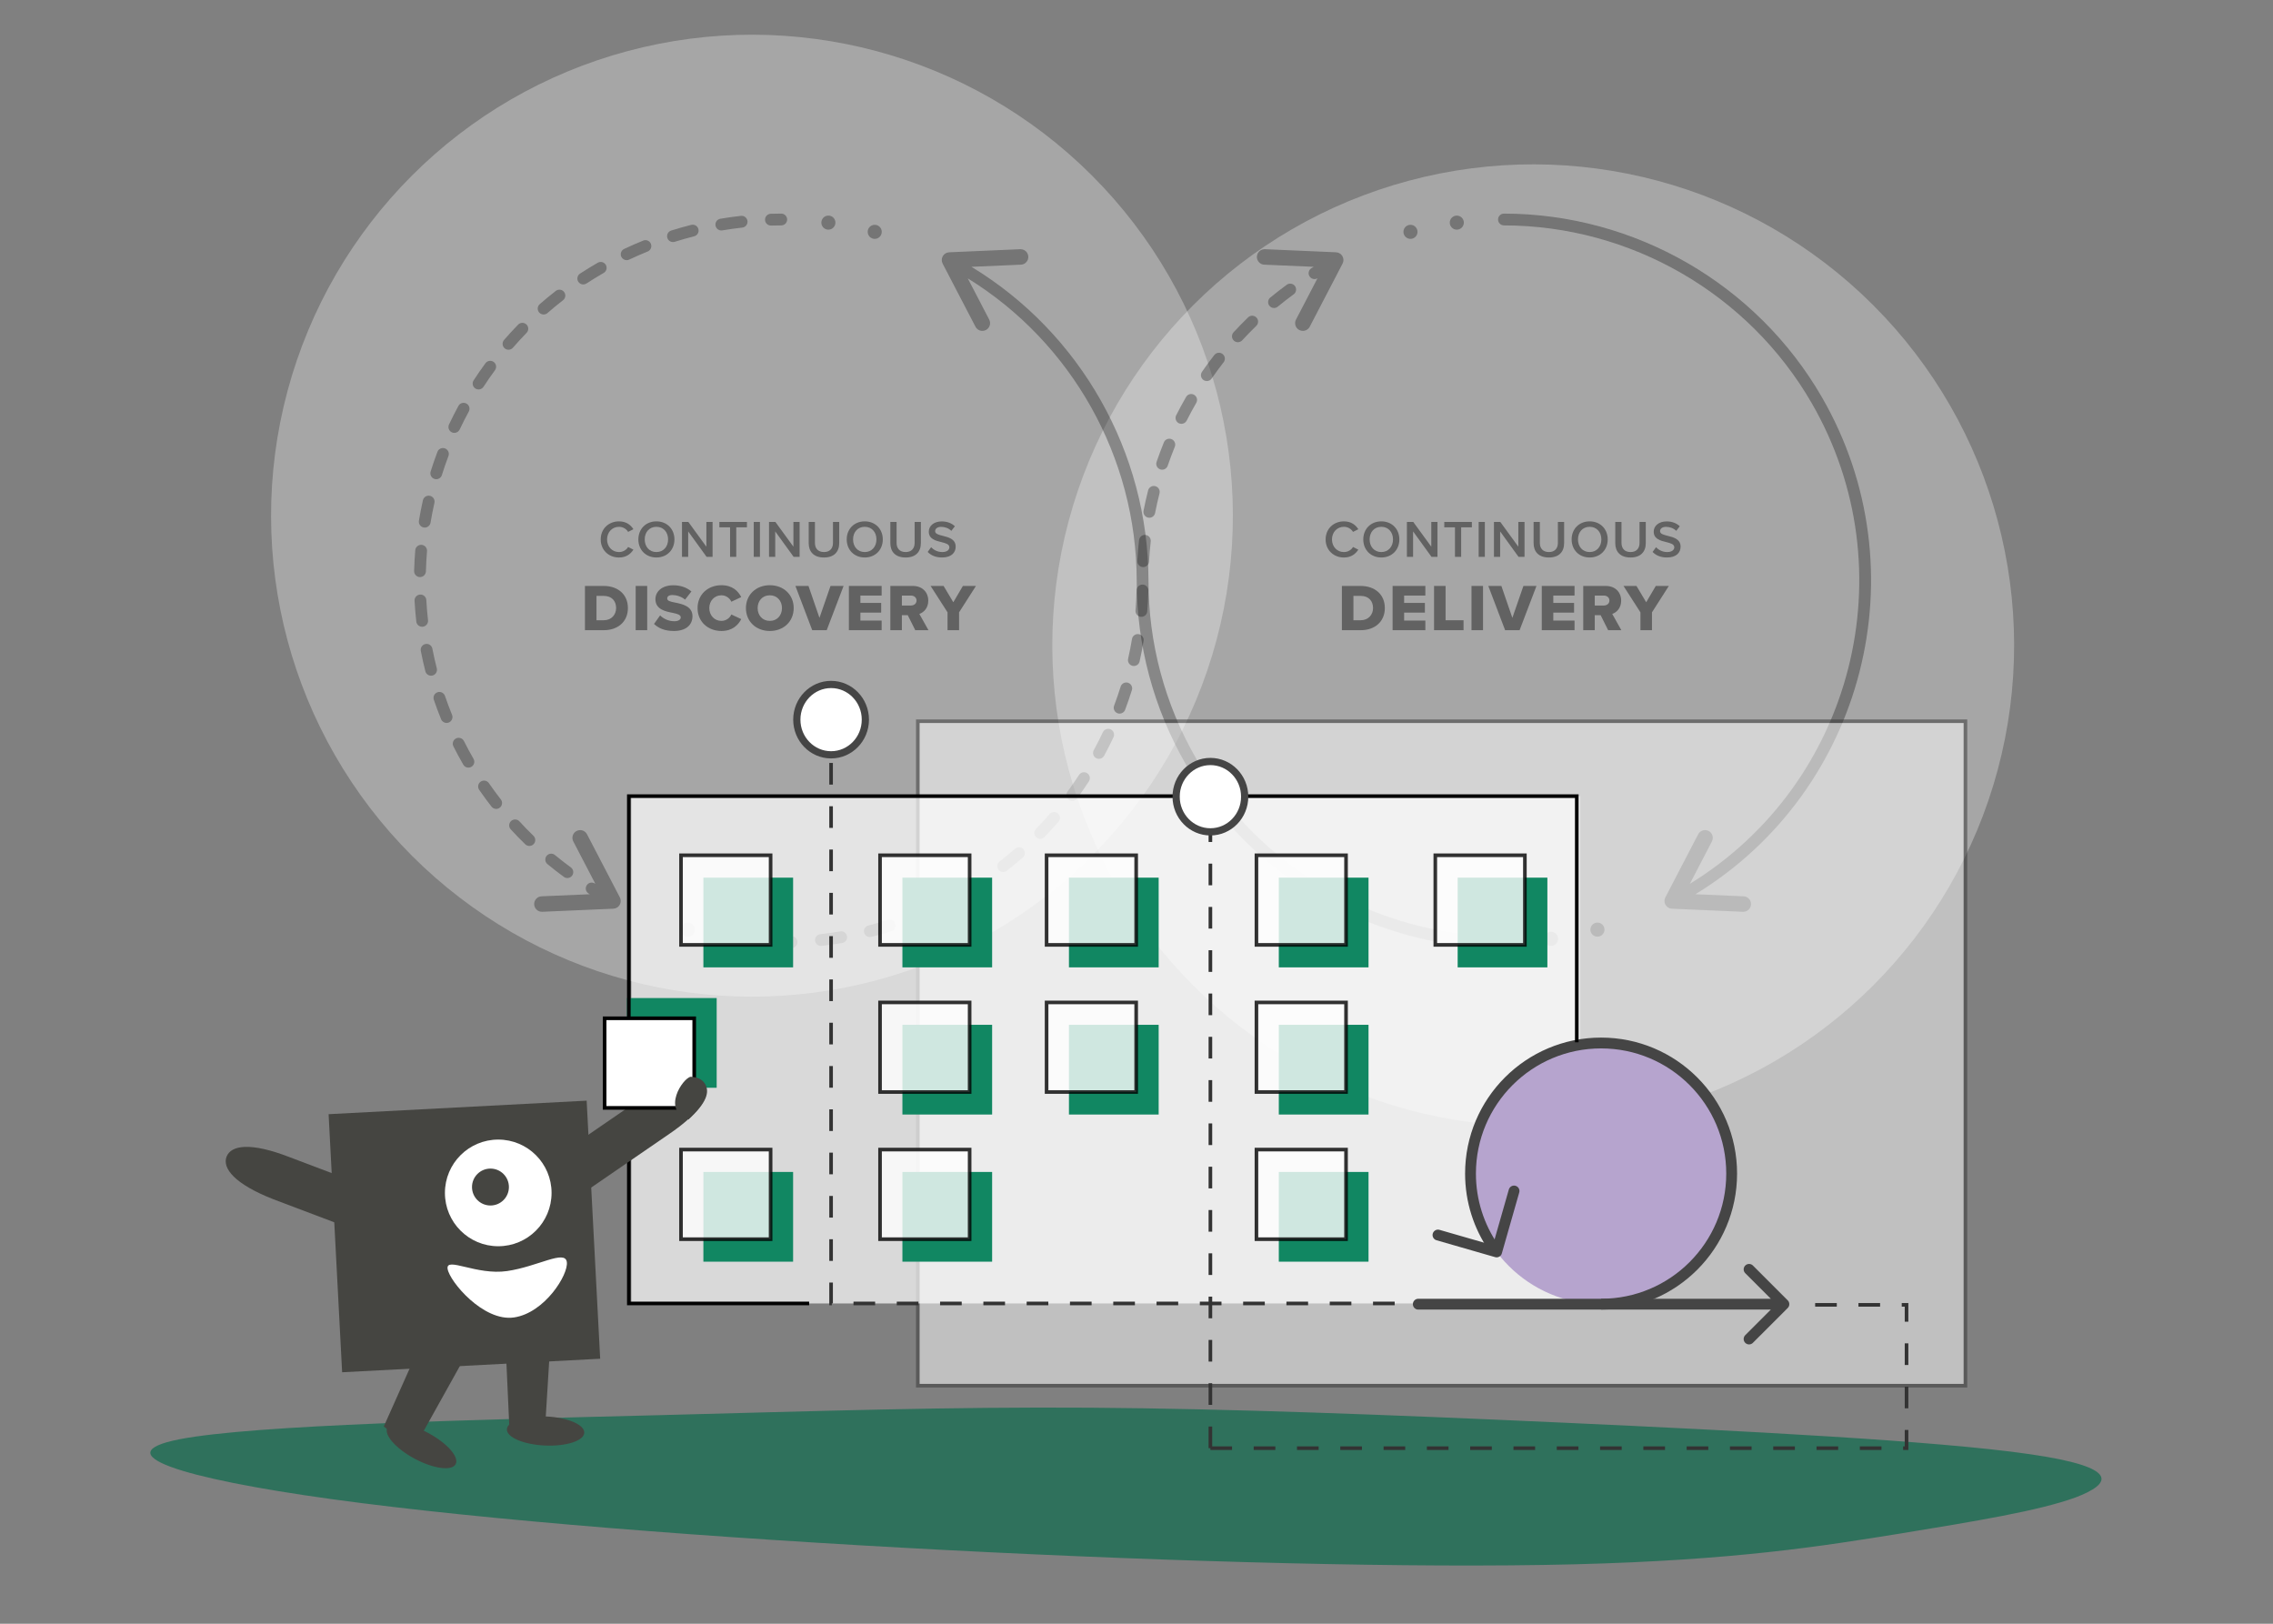 <?xml version="1.0" encoding="UTF-8"?><svg xmlns="http://www.w3.org/2000/svg" viewBox="0 0 630 450"><rect x="0" y="0" width="630" height="450" fill="#808080" stroke="none"/><defs><style>.d,.e,.f,.g,.h{stroke-miterlimit:10;}.d,.e,.g,.i{fill:none;}.d,.j,.i{stroke:#454545;}.d,.i{stroke-width:3px;}.e{stroke:#333;stroke-dasharray:0 0 6 6;}.k,.j,.f,.h,.l,.m{fill:#fff;}.n{fill:#b6a4ce;}.o{fill:#333;}.p{fill:#118762;}.q{fill:#454541;}.r{fill:#626262;}.j{stroke-miterlimit:80;stroke-width:2px;}.f,.g,.h{stroke:#000;}.s{opacity:.3;}.t{opacity:.5;}.h{opacity:.8;}.i{stroke-linecap:round;stroke-linejoin:round;}.u{fill:#0e6c4e;}.u,.l{opacity:.7;}.m{opacity:.3;}</style></defs><g id="a"><circle class="m" cx="208.424" cy="142.913" r="133.292" transform="translate(-40.009 189.236) rotate(-45)"/><circle class="m" cx="424.957" cy="178.841" r="133.292" transform="translate(-1.993 352.871) rotate(-45)"/><g class="s"><path d="M227.528,262.155c-.821,0-1.528-.617-1.62-1.452-.1-.896,.545-1.704,1.442-1.804,1.846-.206,3.708-.467,5.534-.774,.888-.155,1.732,.449,1.882,1.338,.151,.889-.449,1.732-1.338,1.882-1.887,.319-3.809,.588-5.716,.8-.061,.007-.123,.01-.183,.01Zm13.565-2.459c-.73,0-1.395-.492-1.582-1.232-.222-.875,.308-1.763,1.182-1.984,1.801-.456,3.61-.969,5.377-1.523,.863-.27,1.777,.209,2.047,1.069,.27,.86-.209,1.777-1.069,2.047-1.825,.573-3.694,1.102-5.553,1.573-.135,.034-.27,.05-.402,.05Zm13.102-4.287c-.646,0-1.257-.386-1.514-1.021-.339-.836,.065-1.788,.9-2.127,1.725-.699,3.447-1.454,5.118-2.243,.817-.383,1.789-.037,2.175,.779s.036,1.789-.779,2.175c-1.727,.816-3.506,1.595-5.287,2.317-.201,.081-.408,.12-.612,.12Zm12.394-6.041c-.565,0-1.115-.293-1.417-.819-.45-.781-.181-1.78,.601-2.23,1.602-.922,3.203-1.905,4.761-2.923,.756-.494,1.767-.282,2.261,.473s.282,1.767-.473,2.261c-1.609,1.053-3.265,2.069-4.92,3.021-.257,.148-.537,.218-.813,.218Zm11.444-7.687c-.486,0-.968-.217-1.29-.631-.553-.712-.425-1.738,.287-2.292,1.466-1.139,2.917-2.335,4.313-3.553,.679-.594,1.713-.524,2.304,.156,.594,.679,.524,1.711-.156,2.304-1.443,1.26-2.942,2.496-4.456,3.673-.298,.231-.651,.344-1.002,.344Zm10.275-9.198c-.41,0-.821-.153-1.138-.462-.647-.628-.662-1.663-.033-2.309,1.293-1.33,2.564-2.715,3.778-4.116,.591-.683,1.623-.754,2.304-.165,.682,.591,.755,1.623,.165,2.304-1.256,1.449-2.569,2.88-3.904,4.254-.321,.329-.746,.495-1.171,.495Zm8.903-10.531c-.335,0-.674-.103-.965-.317-.727-.533-.884-1.556-.35-2.283,1.092-1.486,2.16-3.033,3.176-4.596,.493-.756,1.503-.97,2.26-.478,.756,.492,.97,1.503,.478,2.26-1.049,1.613-2.154,3.211-3.281,4.747-.32,.436-.816,.667-1.318,.667Zm7.376-11.643c-.263,0-.53-.063-.777-.198-.793-.43-1.088-1.421-.657-2.214,.884-1.629,1.733-3.306,2.525-4.984,.384-.817,1.36-1.163,2.174-.78,.816,.385,1.165,1.358,.78,2.174-.817,1.733-1.695,3.465-2.608,5.147-.296,.545-.857,.855-1.437,.855Zm5.73-12.533c-.191,0-.386-.034-.576-.105-.844-.318-1.27-1.26-.953-2.104,.653-1.734,1.265-3.51,1.817-5.28,.27-.861,1.188-1.34,2.046-1.072,.86,.27,1.341,1.185,1.072,2.046-.572,1.829-1.203,3.665-1.878,5.457-.246,.654-.868,1.058-1.529,1.058Zm3.951-13.204c-.119,0-.239-.013-.36-.04-.88-.198-1.432-1.072-1.234-1.952,.406-1.801,.766-3.646,1.07-5.482,.148-.889,.98-1.49,1.878-1.344,.89,.148,1.491,.988,1.344,1.878-.314,1.897-.686,3.803-1.105,5.665-.171,.759-.845,1.274-1.592,1.274Zm2.086-13.625c-.045,0-.09-.002-.136-.006-.899-.074-1.567-.863-1.493-1.762,.152-1.846,.254-3.722,.302-5.578,.022-.902,.75-1.618,1.675-1.591,.901,.024,1.613,.773,1.59,1.675-.049,1.917-.154,3.856-.312,5.764-.07,.853-.785,1.498-1.626,1.498Zm.494-13.782c-.03,0-.061,0-.092-.002-.9-.05-1.59-.82-1.541-1.721,.105-1.907,.268-3.842,.482-5.752,.1-.896,.913-1.541,1.805-1.44,.896,.1,1.541,.909,1.44,1.805-.207,1.848-.364,3.722-.467,5.567-.048,.87-.769,1.543-1.629,1.543Zm1.705-13.677c-.104,0-.209-.01-.314-.031-.885-.173-1.463-1.03-1.29-1.916,.368-1.883,.793-3.778,1.264-5.631,.222-.874,1.107-1.402,1.986-1.181,.874,.222,1.403,1.111,1.18,1.985-.456,1.794-.868,3.629-1.224,5.453-.152,.78-.836,1.321-1.601,1.321Zm3.556-13.317c-.175,0-.353-.028-.529-.088-.853-.292-1.309-1.22-1.017-2.074,.62-1.813,1.301-3.632,2.022-5.407,.339-.835,1.293-1.239,2.128-.898,.836,.34,1.238,1.292,.898,2.128-.699,1.718-1.356,3.478-1.957,5.234-.232,.678-.866,1.105-1.545,1.105Zm5.344-12.708c-.247,0-.498-.056-.734-.175-.805-.406-1.129-1.388-.723-2.193,.864-1.715,1.787-3.423,2.742-5.079,.451-.781,1.447-1.05,2.231-.598,.781,.451,1.049,1.45,.598,2.231-.926,1.602-1.818,3.256-2.655,4.916-.287,.57-.863,.899-1.46,.899Zm7.037-11.855c-.321,0-.644-.094-.927-.29-.742-.513-.927-1.53-.415-2.272,1.093-1.58,2.243-3.146,3.418-4.653,.554-.711,1.581-.838,2.292-.284,.711,.555,.839,1.581,.284,2.292-1.136,1.459-2.249,2.974-3.306,4.504-.317,.458-.827,.704-1.345,.704Zm8.608-10.772c-.395,0-.791-.142-1.104-.431-.664-.61-.707-1.644-.097-2.307,1.297-1.41,2.651-2.802,4.029-4.137,.648-.627,1.683-.612,2.309,.036,.628,.648,.612,1.681-.035,2.309-1.333,1.292-2.644,2.639-3.898,4.002-.322,.35-.762,.528-1.203,.528Zm10.018-9.478c-.471,0-.939-.203-1.262-.595-.573-.696-.474-1.726,.222-2.299,1.478-1.216,3.012-2.407,4.56-3.54,.727-.534,1.75-.374,2.282,.353,.533,.728,.374,1.75-.354,2.282-1.498,1.096-2.982,2.249-4.411,3.426-.305,.25-.672,.372-1.037,.372Z"/><path d="M216.535,262.77c-.901,0-1.632-.73-1.633-1.632,0-.902,.73-1.634,1.632-1.635,.939,0,1.875-.015,2.812-.042,.907-.035,1.655,.683,1.68,1.585,.026,.902-.683,1.654-1.585,1.68-.967,.029-1.935,.043-2.904,.044h-.002Z"/></g><path class="s" d="M504.983,110.099c-18.108-31.362-51.878-50.866-88.136-50.9h-.002c-.901,0-1.632,.73-1.633,1.632,0,.902,.73,1.634,1.632,1.635,35.095,.033,67.784,18.911,85.31,49.266,26.715,46.271,11.496,105.444-33.787,133.21l6.118-11.755c.264-.508,.315-1.088,.143-1.635-.172-.547-.547-.993-1.055-1.257-.303-.157-.643-.24-.984-.24-.804,0-1.534,.441-1.905,1.151l-9.106,17.496c-.34,.654-.323,1.424,.045,2.062,.368,.638,1.027,1.037,1.763,1.07l19.704,.854,.092,.002c.376,0,.746-.099,1.071-.287,.637-.368,1.037-1.026,1.07-1.761,.026-.573-.174-1.121-.562-1.544-.387-.422-.915-.668-1.487-.693l-13.364-.579c46.912-28.644,62.705-89.866,35.073-137.727Z"/><path class="s" d="M372.069,70.99c-.368-.638-1.027-1.037-1.763-1.07l-19.704-.854-.092-.002c-.376,0-.746,.099-1.071,.287-.636,.368-1.037,1.026-1.07,1.761-.026,.573,.174,1.121,.562,1.544,.387,.422,.915,.668,1.487,.693l13.705,.593c-.212,.128-.428,.251-.639,.381-.768,.473-1.008,1.478-.535,2.247,.308,.502,.844,.778,1.392,.778,.281,0,.566-.077,.824-.229l-5.958,11.447c-.264,.508-.315,1.088-.143,1.635,.172,.547,.547,.993,1.055,1.257,.303,.157,.643,.24,.984,.24,.804,0,1.534-.441,1.905-1.151l9.106-17.496c.34-.654,.323-1.424-.045-2.062Z"/><circle class="s" cx="390.937" cy="64.252" r="1.948"/><circle class="s" cx="403.779" cy="61.698" r="1.948"/><circle class="s" cx="442.754" cy="257.635" r="1.948"/><circle class="s" cx="429.911" cy="260.189" r="1.948"/><g class="s"><path d="M162.698,231.207c-.371-.71-1.101-1.151-1.905-1.151-.341,0-.681,.083-.984,.24-.508,.264-.883,.71-1.055,1.257-.172,.546-.121,1.126,.143,1.635l6.117,11.752c-.054-.033-.11-.065-.164-.098-.767-.474-1.774-.234-2.246,.535-.473,.768-.234,1.774,.535,2.246,.112,.069,.227,.134,.339,.202l-13.37,.579c-.572,.025-1.1,.271-1.487,.693-.388,.422-.587,.97-.562,1.544,.034,.735,.434,1.394,1.07,1.761,.325,.188,.696,.287,1.071,.287l.092-.002,19.704-.854c.736-.032,1.395-.432,1.763-1.07,.368-.638,.385-1.408,.046-2.062l-9.106-17.496Z"/><path d="M117.455,146.188c.091,.015,.18,.022,.269,.022,.785,0,1.477-.567,1.609-1.366,.304-1.831,.664-3.674,1.072-5.48,.199-.88-.354-1.754-1.234-1.953-.88-.197-1.754,.354-1.953,1.234-.421,1.867-.793,3.773-1.107,5.665-.148,.89,.454,1.731,1.344,1.878Z"/><path d="M116.371,159.929c.015,0,.03,0,.044,0,.882,0,1.608-.703,1.632-1.59,.049-1.855,.152-3.732,.305-5.578,.075-.899-.593-1.688-1.492-1.763-.903-.078-1.689,.593-1.763,1.492-.159,1.907-.264,3.846-.314,5.763-.024,.902,.688,1.652,1.589,1.675Z"/><path d="M205.374,59.824c-1.9,.211-3.823,.48-5.715,.799-.89,.15-1.49,.992-1.339,1.882,.134,.797,.825,1.362,1.608,1.362,.09,0,.181-.008,.273-.023,1.833-.309,3.695-.569,5.533-.773,.896-.099,1.542-.907,1.443-1.803-.099-.897-.908-1.539-1.803-1.443Z"/><path d="M117.187,173.69c.896-.1,1.541-.909,1.441-1.805-.207-1.844-.363-3.717-.465-5.567-.049-.9-.806-1.587-1.721-1.541-.9,.05-1.59,.82-1.541,1.721,.105,1.911,.267,3.846,.481,5.751,.093,.835,.8,1.451,1.62,1.451,.061,0,.123-.003,.184-.01Z"/><path d="M150.67,87.155c.381,0,.764-.133,1.073-.403,1.394-1.217,2.844-2.412,4.312-3.552,.712-.553,.841-1.579,.287-2.291-.555-.713-1.581-.841-2.292-.287-1.515,1.178-3.014,2.413-4.455,3.67-.679,.593-.75,1.625-.156,2.305,.323,.37,.776,.559,1.231,.559Z"/><path d="M125.23,119.813c.225,.106,.463,.157,.696,.157,.612,0,1.199-.346,1.478-.937,.789-1.673,1.64-3.348,2.526-4.981,.431-.793,.136-1.784-.656-2.214-.791-.43-1.785-.136-2.214,.656-.915,1.686-1.793,3.417-2.608,5.145-.385,.815-.036,1.789,.78,2.174Z"/><path d="M151.513,237.183c-.573,.696-.474,1.725,.222,2.299,1.472,1.213,3.006,2.404,4.557,3.541,.291,.213,.628,.316,.963,.316,.503,0,.999-.231,1.319-.668,.533-.727,.376-1.75-.352-2.282-1.502-1.1-2.986-2.254-4.411-3.427-.695-.573-1.725-.474-2.299,.222Z"/><path d="M161.66,78.831c.306,0,.616-.086,.892-.266,1.555-1.017,3.157-2,4.761-2.922,.782-.45,1.051-1.448,.601-2.23-.45-.781-1.447-1.051-2.23-.602-1.657,.953-3.313,1.969-4.92,3.02-.754,.493-.967,1.506-.473,2.26,.313,.479,.836,.74,1.368,.74Z"/><path d="M121.059,185.224c-.458-1.804-.869-3.638-1.222-5.452-.172-.886-1.028-1.465-1.915-1.29-.885,.172-1.463,1.029-1.29,1.915,.364,1.873,.789,3.767,1.262,5.631,.187,.739,.852,1.231,1.581,1.231,.133,0,.269-.016,.404-.05,.874-.222,1.403-1.11,1.181-1.985Z"/><path d="M120.427,132.73c.163,.051,.327,.075,.489,.075,.695,0,1.339-.447,1.557-1.146,.553-1.767,1.165-3.543,1.82-5.281,.317-.844-.109-1.786-.953-2.104-.845-.319-1.787,.108-2.104,.953-.675,1.795-1.308,3.63-1.879,5.455-.27,.861,.21,1.777,1.07,2.047Z"/><path d="M123.332,192.873c-.292-.853-1.219-1.311-2.073-1.018-.853,.292-1.309,1.22-1.018,2.073,.62,1.813,1.299,3.632,2.02,5.407,.258,.634,.868,1.019,1.514,1.019,.204,0,.412-.039,.614-.121,.836-.339,1.238-1.292,.898-2.128-.697-1.717-1.355-3.478-1.955-5.233Z"/><path d="M147.862,231.639c-1.333-1.294-2.644-2.641-3.896-4.004-.61-.663-1.642-.707-2.308-.097-.664,.61-.707,1.644-.097,2.308,1.294,1.407,2.648,2.8,4.025,4.136,.317,.309,.728,.462,1.138,.462,.426,0,.852-.166,1.171-.495,.628-.648,.613-1.682-.033-2.309Z"/><path d="M178.279,66.675c-1.77,.716-3.549,1.496-5.287,2.316-.816,.385-1.165,1.358-.78,2.174,.279,.59,.866,.936,1.478,.936,.234,0,.471-.05,.696-.157,1.683-.794,3.404-1.548,5.118-2.242,.837-.338,1.24-1.29,.902-2.126-.339-.835-1.287-1.241-2.127-.902Z"/><path d="M191.593,62.32c-1.852,.468-3.722,.997-5.553,1.572-.86,.27-1.34,1.187-1.069,2.047,.219,.698,.863,1.145,1.557,1.145,.162,0,.327-.024,.49-.075,1.774-.557,3.582-1.068,5.376-1.522,.874-.221,1.404-1.109,1.183-1.983-.221-.874-1.098-1.404-1.984-1.183Z"/><path d="M145.949,92.242c.629-.647,.615-1.681-.032-2.309s-1.682-.614-2.309,.033c-1.338,1.376-2.652,2.807-3.906,4.253-.59,.682-.517,1.713,.165,2.304,.309,.268,.69,.399,1.069,.399,.457,0,.912-.191,1.235-.563,1.213-1.4,2.484-2.784,3.778-4.116Z"/><path d="M135.504,217.038c-.512-.741-1.53-.927-2.272-.415-.742,.513-.928,1.529-.415,2.272,1.086,1.573,2.235,3.139,3.415,4.654,.322,.414,.803,.63,1.289,.63,.351,0,.704-.112,1.002-.344,.712-.554,.84-1.581,.285-2.292-1.141-1.466-2.253-2.982-3.305-4.504Z"/><path d="M134.012,107.193c1.01-1.553,2.08-3.099,3.177-4.596,.533-.727,.376-1.749-.35-2.283-.73-.535-1.75-.376-2.283,.35-1.134,1.545-2.238,3.142-3.282,4.746-.491,.756-.278,1.768,.478,2.26,.275,.179,.584,.264,.889,.264,.534,0,1.057-.262,1.371-.742Z"/><path d="M128.586,205.374c-.404-.805-1.384-1.132-2.193-.724-.805,.405-1.13,1.387-.724,2.193,.858,1.705,1.781,3.415,2.741,5.08,.302,.525,.852,.817,1.416,.817,.277,0,.557-.07,.814-.218,.781-.451,1.049-1.449,.599-2.23-.93-1.612-1.822-3.266-2.653-4.917Z"/><path d="M216.535,59.2h-.002c-.968,0-1.937,.016-2.904,.044-.901,.027-1.611,.78-1.584,1.681,.026,.885,.752,1.585,1.632,1.585,.016,0,.033,0,.049,0,.935-.028,1.872-.042,2.81-.043,.902,0,1.632-.732,1.632-1.634,0-.902-.732-1.632-1.633-1.632Z"/></g><circle class="s" cx="242.444" cy="64.252" r="1.948"/><circle class="s" cx="229.601" cy="61.698" r="1.948"/><circle class="s" cx="190.627" cy="257.635" r="1.948"/><circle class="s" cx="203.469" cy="260.189" r="1.948"/><path class="s" d="M416.847,259.505c-35.095-.033-67.784-18.911-85.31-49.267-8.679-15.033-13.249-32.101-13.214-49.364-.071-35.491-18.818-68.588-49.077-86.93l13.717-.594c.572-.025,1.1-.271,1.487-.693,.388-.423,.587-.97,.562-1.544-.034-.735-.434-1.394-1.07-1.761-.325-.188-.696-.287-1.072-.287l-.092,.002-19.704,.854c-.736,.032-1.395,.432-1.763,1.07-.368,.637-.385,1.408-.045,2.062l9.106,17.496c.371,.71,1.101,1.151,1.905,1.151,.341,0,.681-.083,.984-.24,.508-.264,.883-.71,1.055-1.257,.172-.546,.121-1.127-.143-1.635l-5.948-11.427c28.888,17.821,46.762,49.642,46.831,83.734-.036,17.831,4.684,35.466,13.651,50.997,18.108,31.362,51.879,50.866,88.136,50.9h.002c.901,0,1.632-.73,1.633-1.632,0-.902-.73-1.634-1.632-1.635Z"/><g><path class="r" d="M166.497,149.496c0-2.976,2.243-5.007,5.059-5.007,2.053,0,3.271,1.016,4.003,2.178l-1.466,.739c-.47-.798-1.408-1.407-2.537-1.407-1.862,0-3.299,1.465-3.299,3.497s1.437,3.497,3.299,3.497c1.129,0,2.067-.596,2.537-1.408l1.466,.74c-.747,1.161-1.95,2.178-4.003,2.178-2.815,0-5.059-2.032-5.059-5.007Z"/><path class="r" d="M181.933,144.489c2.933,0,5,2.119,5,5.007s-2.067,5.007-5,5.007-5-2.119-5-5.007,2.067-5.007,5-5.007Zm0,1.51c-1.979,0-3.24,1.494-3.24,3.497,0,1.987,1.261,3.497,3.24,3.497,1.965,0,3.24-1.51,3.24-3.497,0-2.003-1.275-3.497-3.24-3.497Z"/><path class="r" d="M190.741,147.276v7.052h-1.716v-9.679h1.76l5,6.863v-6.863h1.716v9.679h-1.657l-5.103-7.052Z"/><path class="r" d="M202.349,146.143h-2.962v-1.494h7.64v1.494h-2.963v8.185h-1.715v-8.185Z"/><path class="r" d="M208.914,144.649h1.716v9.679h-1.716v-9.679Z"/><path class="r" d="M214.866,147.276v7.052h-1.716v-9.679h1.76l5,6.863v-6.863h1.716v9.679h-1.657l-5.103-7.052Z"/><path class="r" d="M224.143,144.649h1.73v5.805c0,1.537,.865,2.539,2.508,2.539,1.627,0,2.492-1.002,2.492-2.539v-5.805h1.73v5.848c0,2.409-1.393,4.006-4.223,4.006-2.845,0-4.238-1.611-4.238-3.991v-5.862Z"/><path class="r" d="M239.682,144.489c2.933,0,5,2.119,5,5.007s-2.067,5.007-5,5.007-5-2.119-5-5.007,2.067-5.007,5-5.007Zm0,1.51c-1.979,0-3.24,1.494-3.24,3.497,0,1.987,1.261,3.497,3.24,3.497,1.965,0,3.24-1.51,3.24-3.497,0-2.003-1.275-3.497-3.24-3.497Z"/><path class="r" d="M246.774,144.649h1.73v5.805c0,1.537,.865,2.539,2.508,2.539,1.627,0,2.492-1.002,2.492-2.539v-5.805h1.73v5.848c0,2.409-1.393,4.006-4.223,4.006-2.845,0-4.238-1.611-4.238-3.991v-5.862Z"/><path class="r" d="M258.075,151.658c.675,.711,1.73,1.335,3.095,1.335,1.407,0,1.965-.682,1.965-1.32,0-.871-1.041-1.133-2.229-1.438-1.598-.391-3.475-.855-3.475-2.901,0-1.597,1.422-2.83,3.563-2.83,1.524,0,2.756,.479,3.665,1.35l-.982,1.263c-.762-.755-1.804-1.104-2.83-1.104-1.012,0-1.656,.479-1.656,1.205,0,.754,.997,1.001,2.155,1.291,1.613,.406,3.534,.9,3.534,3.004,0,1.611-1.145,2.99-3.783,2.99-1.804,0-3.109-.625-3.975-1.539l.953-1.306Z"/><path class="r" d="M162.131,162.386h5.199c3.9,0,6.704,2.317,6.704,6.123s-2.804,6.142-6.686,6.142h-5.218v-12.265Zm5.199,9.507c2.173,0,3.436-1.563,3.436-3.384,0-1.894-1.151-3.364-3.417-3.364h-2.023v6.748h2.005Z"/><path class="r" d="M176.186,162.386h3.194v12.265h-3.194v-12.265Z"/><path class="r" d="M182.962,170.55c.891,.883,2.266,1.618,3.955,1.618,1.096,0,1.764-.46,1.764-1.048,0-.699-.798-.975-2.116-1.25-2.043-.404-4.902-.92-4.902-3.824,0-2.061,1.764-3.844,4.939-3.844,1.986,0,3.714,.589,5.032,1.711l-1.746,2.261c-1.039-.846-2.396-1.269-3.491-1.269-1.058,0-1.467,.423-1.467,.956,0,.644,.762,.864,2.136,1.122,2.043,.422,4.865,1.011,4.865,3.787,0,2.464-1.838,4.101-5.162,4.101-2.507,0-4.253-.772-5.497-1.949l1.69-2.372Z"/><path class="r" d="M193.34,168.527c0-3.788,2.897-6.343,6.611-6.343,3.082,0,4.679,1.673,5.496,3.291l-2.749,1.287c-.408-.975-1.466-1.783-2.747-1.783-1.932,0-3.361,1.544-3.361,3.548s1.43,3.549,3.361,3.549c1.281,0,2.339-.81,2.747-1.784l2.749,1.287c-.799,1.582-2.414,3.292-5.496,3.292-3.714,0-6.611-2.574-6.611-6.344Z"/><path class="r" d="M213.374,162.184c3.788,0,6.611,2.61,6.611,6.343s-2.823,6.344-6.611,6.344-6.63-2.61-6.63-6.344,2.842-6.343,6.63-6.343Zm0,2.795c-2.062,0-3.38,1.544-3.38,3.548,0,1.985,1.318,3.549,3.38,3.549,2.043,0,3.361-1.563,3.361-3.549,0-2.004-1.318-3.548-3.361-3.548Z"/><path class="r" d="M220.464,162.386h3.621l3.045,8.845,3.064-8.845h3.621l-4.68,12.265h-4.011l-4.661-12.265Z"/><path class="r" d="M235.281,162.386h9.081v2.666h-5.887v2.041h5.756v2.686h-5.756v2.206h5.887v2.666h-9.081v-12.265Z"/><path class="r" d="M251.601,170.495h-1.634v4.155h-3.194v-12.265h6.202c2.748,0,4.309,1.803,4.309,4.082,0,2.133-1.318,3.273-2.47,3.678l2.525,4.505h-3.658l-2.08-4.155Zm.892-5.443h-2.525v2.759h2.525c.835,0,1.541-.533,1.541-1.379s-.706-1.38-1.541-1.38Z"/><path class="r" d="M262.629,169.704l-4.698-7.318h3.603l2.692,4.523,2.655-4.523h3.621l-4.68,7.318v4.946h-3.193v-4.946Z"/></g><g><path class="r" d="M367.419,149.496c0-2.976,2.243-5.007,5.059-5.007,2.053,0,3.271,1.016,4.003,2.178l-1.466,.739c-.47-.798-1.408-1.407-2.537-1.407-1.862,0-3.299,1.465-3.299,3.497s1.437,3.497,3.299,3.497c1.129,0,2.067-.596,2.537-1.408l1.466,.74c-.747,1.161-1.95,2.178-4.003,2.178-2.815,0-5.059-2.032-5.059-5.007Z"/><path class="r" d="M382.855,144.489c2.933,0,5,2.119,5,5.007s-2.067,5.007-5,5.007-5-2.119-5-5.007,2.067-5.007,5-5.007Zm0,1.51c-1.979,0-3.24,1.494-3.24,3.497,0,1.987,1.261,3.497,3.24,3.497,1.965,0,3.24-1.51,3.24-3.497,0-2.003-1.275-3.497-3.24-3.497Z"/><path class="r" d="M391.663,147.276v7.052h-1.716v-9.679h1.76l5,6.863v-6.863h1.715v9.679h-1.656l-5.103-7.052Z"/><path class="r" d="M403.271,146.143h-2.963v-1.494h7.641v1.494h-2.963v8.185h-1.715v-8.185Z"/><path class="r" d="M409.836,144.649h1.716v9.679h-1.716v-9.679Z"/><path class="r" d="M415.788,147.276v7.052h-1.716v-9.679h1.76l5,6.863v-6.863h1.716v9.679h-1.657l-5.103-7.052Z"/><path class="r" d="M425.065,144.649h1.73v5.805c0,1.537,.865,2.539,2.508,2.539,1.627,0,2.492-1.002,2.492-2.539v-5.805h1.73v5.848c0,2.409-1.393,4.006-4.223,4.006-2.845,0-4.238-1.611-4.238-3.991v-5.862Z"/><path class="r" d="M440.604,144.489c2.933,0,5,2.119,5,5.007s-2.067,5.007-5,5.007-5-2.119-5-5.007,2.067-5.007,5-5.007Zm0,1.51c-1.979,0-3.24,1.494-3.24,3.497,0,1.987,1.261,3.497,3.24,3.497,1.965,0,3.24-1.51,3.24-3.497,0-2.003-1.275-3.497-3.24-3.497Z"/><path class="r" d="M447.696,144.649h1.73v5.805c0,1.537,.865,2.539,2.508,2.539,1.627,0,2.492-1.002,2.492-2.539v-5.805h1.73v5.848c0,2.409-1.393,4.006-4.223,4.006-2.845,0-4.238-1.611-4.238-3.991v-5.862Z"/><path class="r" d="M458.997,151.658c.675,.711,1.73,1.335,3.095,1.335,1.407,0,1.965-.682,1.965-1.32,0-.871-1.041-1.133-2.229-1.438-1.598-.391-3.475-.855-3.475-2.901,0-1.597,1.422-2.83,3.563-2.83,1.524,0,2.756,.479,3.665,1.35l-.982,1.263c-.762-.755-1.804-1.104-2.83-1.104-1.012,0-1.656,.479-1.656,1.205,0,.754,.997,1.001,2.155,1.291,1.613,.406,3.534,.9,3.534,3.004,0,1.611-1.145,2.99-3.783,2.99-1.804,0-3.109-.625-3.975-1.539l.953-1.306Z"/><path class="r" d="M371.927,162.386h5.199c3.9,0,6.704,2.317,6.704,6.123s-2.804,6.142-6.686,6.142h-5.218v-12.265Zm5.199,9.507c2.173,0,3.436-1.563,3.436-3.384,0-1.894-1.151-3.364-3.417-3.364h-2.023v6.748h2.005Z"/><path class="r" d="M385.982,162.386h9.081v2.666h-5.887v2.041h5.756v2.686h-5.756v2.206h5.887v2.666h-9.081v-12.265Z"/><path class="r" d="M397.473,162.386h3.194v9.507h4.977v2.758h-8.171v-12.265Z"/><path class="r" d="M407.851,162.386h3.194v12.265h-3.194v-12.265Z"/><path class="r" d="M412.511,162.386h3.621l3.045,8.845,3.064-8.845h3.621l-4.68,12.265h-4.011l-4.661-12.265Z"/><path class="r" d="M427.327,162.386h9.081v2.666h-5.887v2.041h5.756v2.686h-5.756v2.206h5.887v2.666h-9.081v-12.265Z"/><path class="r" d="M443.648,170.495h-1.634v4.155h-3.194v-12.265h6.202c2.748,0,4.309,1.803,4.309,4.082,0,2.133-1.318,3.273-2.47,3.678l2.525,4.505h-3.658l-2.08-4.155Zm.892-5.443h-2.525v2.759h2.525c.835,0,1.541-.533,1.541-1.379s-.706-1.38-1.541-1.38Z"/><path class="r" d="M454.676,169.704l-4.698-7.318h3.603l2.692,4.523,2.655-4.523h3.621l-4.68,7.318v4.946h-3.193v-4.946Z"/></g></g><g id="b"><path class="u" d="M180.668,392.249c47.901-1.244,82.231-2.376,121.413-2.122,38.804,.273,82.084,1.919,131.372,4.157,48.912,2.225,103.458,4.996,128.955,8.696,25.874,3.713,22.702,8.289,12.775,12.056-10.302,3.722-27.734,6.558-48.578,9.982-21.22,3.412-45.474,7.393-90.356,8.516-44.504,1.104-109.637-.619-173.961-3.951-64.324-3.332-127.839-8.272-170.221-14.092-42.381-5.852-62.876-12.557-42.388-16.603,20.866-4.066,82.712-5.408,130.989-6.639Z"/><g class="t"><rect class="k" x="254.388" y="199.877" width="290.365" height="184.15"/><path class="o" d="M544.254,200.377v183.151H254.888V200.377h289.365m1-1H253.888v185.15h290.365s1,0,1,0V199.377h0Z"/></g><polyline class="l" points="174.991 361.234 174.991 220.643 437.914 220.643 437.914 361.234"/><rect class="p" x="194.955" y="243.229" width="24.866" height="24.866"/><rect class="h" x="188.757" y="237.031" width="24.829" height="24.829" transform="translate(402.343 498.891) rotate(-180)"/><rect class="p" x="173.772" y="276.598" width="24.866" height="24.866"/><rect class="p" x="194.955" y="324.793" width="24.866" height="24.866"/><rect class="h" x="188.757" y="318.595" width="24.829" height="24.829" transform="translate(402.343 662.019) rotate(-180)"/><rect class="p" x="250.119" y="243.229" width="24.866" height="24.866"/><rect class="h" x="243.921" y="237.031" width="24.829" height="24.829" transform="translate(512.671 498.891) rotate(-180)"/><rect class="p" x="250.119" y="284.011" width="24.866" height="24.866"/><rect class="h" x="243.921" y="277.813" width="24.829" height="24.829" transform="translate(512.671 580.455) rotate(-180)"/><rect class="p" x="250.119" y="324.793" width="24.866" height="24.866"/><rect class="h" x="243.921" y="318.595" width="24.829" height="24.829" transform="translate(512.671 662.019) rotate(-180)"/><rect class="p" x="296.276" y="243.229" width="24.866" height="24.866"/><rect class="h" x="290.078" y="237.031" width="24.829" height="24.829" transform="translate(604.985 498.891) rotate(-180)"/><rect class="p" x="296.276" y="284.011" width="24.866" height="24.866"/><rect class="h" x="290.078" y="277.813" width="24.829" height="24.829" transform="translate(604.985 580.455) rotate(-180)"/><rect class="p" x="354.443" y="243.229" width="24.866" height="24.866"/><rect class="h" x="348.244" y="237.031" width="24.829" height="24.829" transform="translate(721.318 498.891) rotate(-180)"/><rect class="p" x="404.015" y="243.229" width="24.866" height="24.866"/><rect class="h" x="397.817" y="237.031" width="24.829" height="24.829" transform="translate(820.463 498.891) rotate(-180)"/><rect class="p" x="354.443" y="284.011" width="24.866" height="24.866"/><rect class="h" x="348.244" y="277.813" width="24.829" height="24.829" transform="translate(721.318 580.455) rotate(-180)"/><rect class="p" x="354.443" y="324.793" width="24.866" height="24.866"/><rect class="h" x="348.244" y="318.595" width="24.829" height="24.829" transform="translate(721.318 662.019) rotate(-180)"/><polyline class="e" points="230.351 199.44 230.351 361.234 388.874 361.234"/><line class="e" x1="335.483" y1="401.344" x2="335.483" y2="220.789"/><path class="q" d="M62.804,320.535c-1.267,3.212,2.214,7.621,13.017,11.846l25.52,9.652,4.417-11.699-25.52-9.652h0c-10.734-4.165-16.173-3.342-17.434-.146Z"/><ellipse class="j" cx="230.351" cy="199.44" rx="9.5" ry="9.75"/><g><circle class="n" cx="443.767" cy="325.245" r="36.192"/><path class="d" d="M443.767,361.437c19.988,0,36.192-16.204,36.192-36.192s-16.204-36.192-36.192-36.192-36.192,16.204-36.192,36.192c0,7.627,2.36,14.701,6.387,20.535"/><path class="i" d="M398.559,342.274l16.255,4.686,4.826-16.89m65.146,41.018l9.651-9.651-9.651-9.651m-91.686,9.651h99.407"/></g><polyline class="e" points="335.483 401.344 528.431 401.344 528.431 361.624 500.276 361.624"/><polyline class="g" points="224.267 361.234 174.291 361.234 174.291 220.643 437.034 220.643 437.034 288.857"/><ellipse class="j" cx="335.483" cy="220.789" rx="9.5" ry="9.75"/><g><path class="q" d="M151.035,400.608c-5.924-.267-10.645-2.286-10.545-4.508,.1-2.223,4.983-3.808,10.907-3.54,5.924,.267,10.645,2.286,10.545,4.508-.1,2.223-4.983,3.808-10.907,3.54Z"/><path class="q" d="M114.923,404.26c-5.227-2.801-8.612-6.661-7.561-8.622,1.051-1.961,6.139-1.281,11.366,1.52,5.227,2.801,8.612,6.661,7.562,8.622-1.051,1.961-6.139,1.281-11.366-1.52Z"/><rect class="q" x="92.904" y="306.859" width="71.621" height="71.621" transform="translate(-17.758 7.206) rotate(-3)"/><polygon class="q" points="116.363 372.945 127.767 378.023 114.438 401.954 106.378 395.318 116.363 372.945"/><polygon class="q" points="140.082 371.641 152.582 371.292 150.898 398.633 141.198 396.048 140.082 371.641"/><circle class="k" cx="138.097" cy="330.6" r="14.779"/><circle class="q" cx="135.938" cy="328.974" r="5.116"/><path class="k" d="M157.103,349.735c.513,3.469-6.13,14.121-14.625,15.377-8.496,1.257-17.906-10-18.419-13.469-.513-3.469,8.03,1.867,16.525,.611,8.496-1.257,16.006-5.988,16.519-2.519Z"/><path class="q" d="M195.215,300.263c-1.915-2.874-7.521-2.531-17.156,3.929l-22.49,15.447,7.086,10.304,22.49-15.447h0c9.547-6.438,11.975-11.374,10.07-14.233Z"/></g><rect class="f" x="167.584" y="282.207" width="24.829" height="24.829" transform="translate(359.997 589.244) rotate(-180)"/><path class="q" d="M195.326,300.269c-.756-1.134-2.051-1.798-3.891-1.851v-.009s-.021,.009-.016,.008c-2.141,.37-8.163,9.231-.615,11.853,4.997-4.579,6.064-7.685,4.521-10.001Z"/></g></svg>